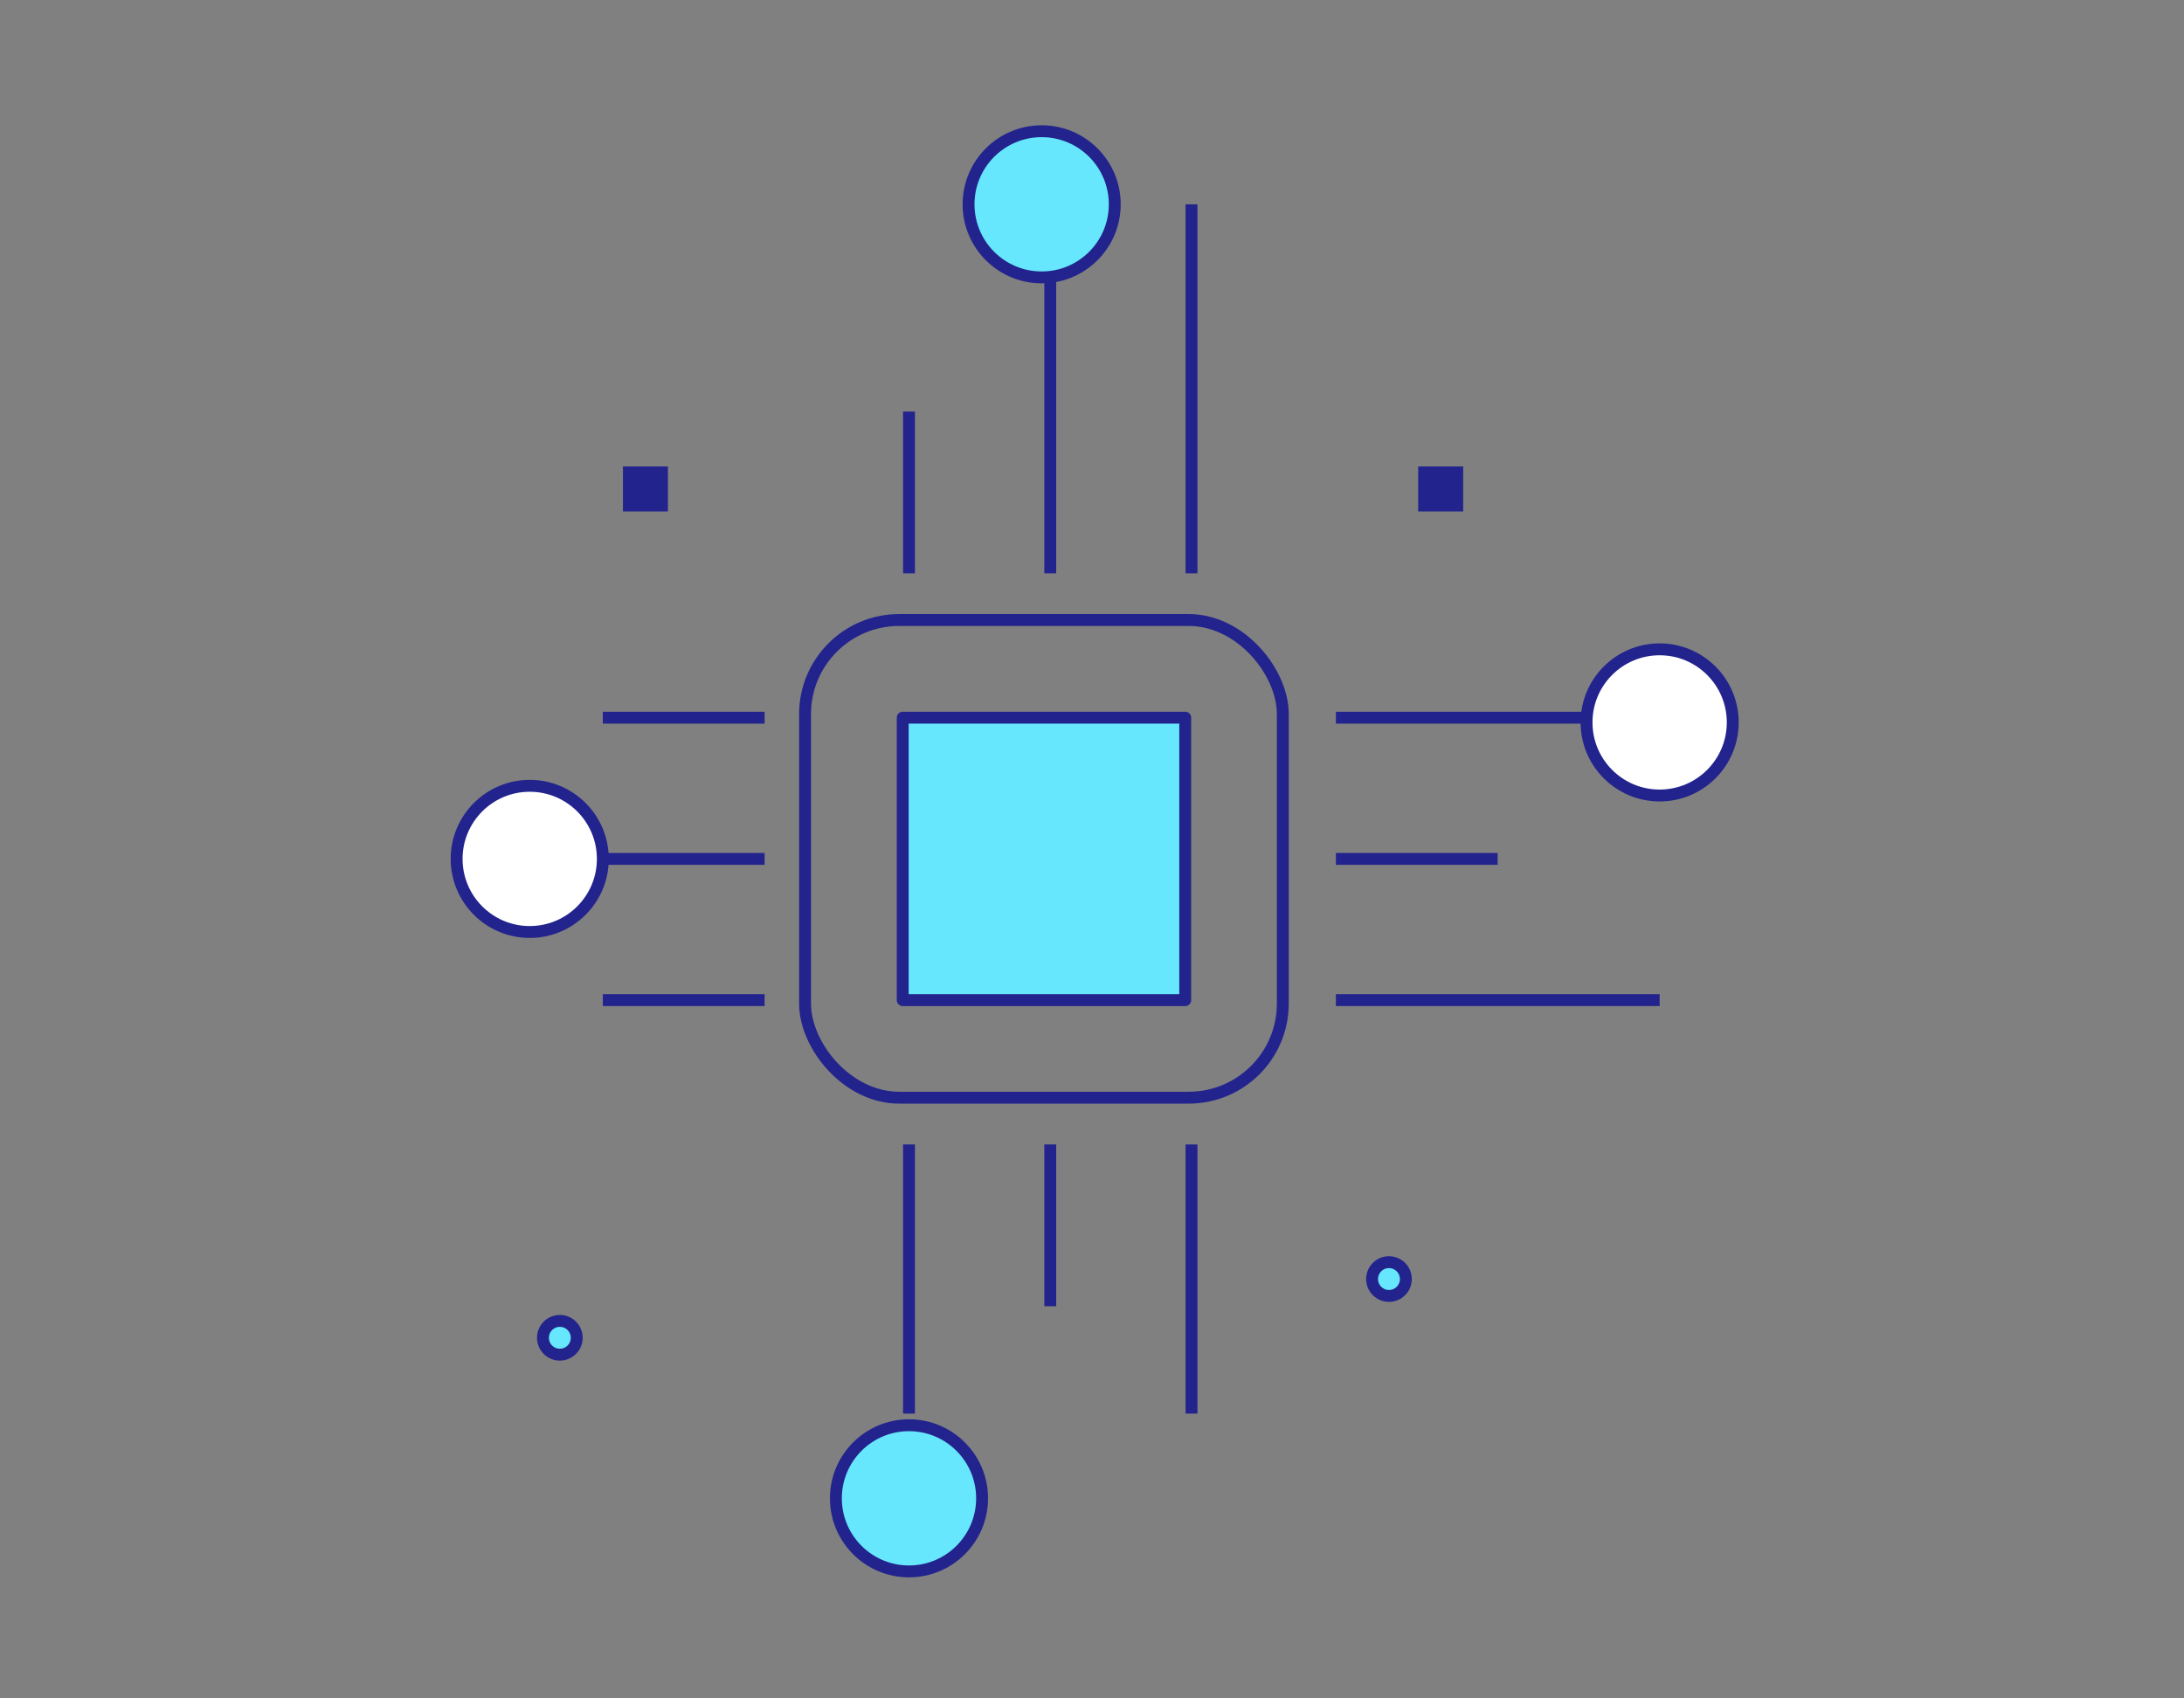 <svg xmlns="http://www.w3.org/2000/svg" width="153" height="119" viewBox="0 0 153 119">
    <rect x="0" y="0" width="153" height="119" fill="#808080" stroke="none"/>
    <g fill="none" fill-rule="evenodd" transform="translate(31.45 8.5)">
        <circle cx="65.854" cy="81.118" r="1.183" fill="#67E7FD" fill-rule="nonzero" stroke="#22238D" stroke-linejoin="round" stroke-width=".833"/>
        <circle cx="7.77" cy="85.234" r="1.183" fill="#67E7FD" fill-rule="nonzero" stroke="#22238D" stroke-linejoin="round" stroke-width=".833"/>
        <path fill="#22238D" fill-rule="nonzero" d="M12.19 24.183H15.342V27.335H12.19zM67.901 24.183H71.053V27.335H67.901z"/>
        <circle cx="5.66" cy="51.68" r="5.121" fill="#FFF" fill-rule="nonzero" stroke="#22238D" stroke-linejoin="round" stroke-width=".833"/>
        <circle cx="32.229" cy="96.482" r="5.121" fill="#67E7FD" fill-rule="nonzero" stroke="#22238D" stroke-linejoin="round" stroke-width=".833"/>
        <circle cx="84.816" cy="42.117" r="5.121" fill="#FFF" fill-rule="nonzero" stroke="#22238D" stroke-linejoin="round" stroke-width=".833"/>
        <circle cx="41.523" cy="5.815" r="5.121" fill="#67E7FD" fill-rule="nonzero" stroke="#22238D" stroke-linejoin="round" stroke-width=".833"/>
        <rect width="33.469" height="33.469" x="24.948" y="34.942" stroke="#22238D" stroke-linejoin="round" stroke-width=".833" rx="6.592"/>
        <path fill="#67E7FD" fill-rule="nonzero" stroke="#22238D" stroke-linejoin="round" stroke-width=".833" d="M31.79 41.785H51.581V61.576H31.79zM22.114 41.785H10.781M22.114 51.68H10.781M22.114 61.575H10.781M79.666 41.785H62.135M73.468 51.68H62.135M84.816 61.575H62.135M32.23 71.69v18.856M42.125 71.69v11.334M52.02 71.69v18.856M32.23 20.336V31.67M42.125 10.937V31.67M52.02 5.815V31.67"/>
    </g>
</svg>
